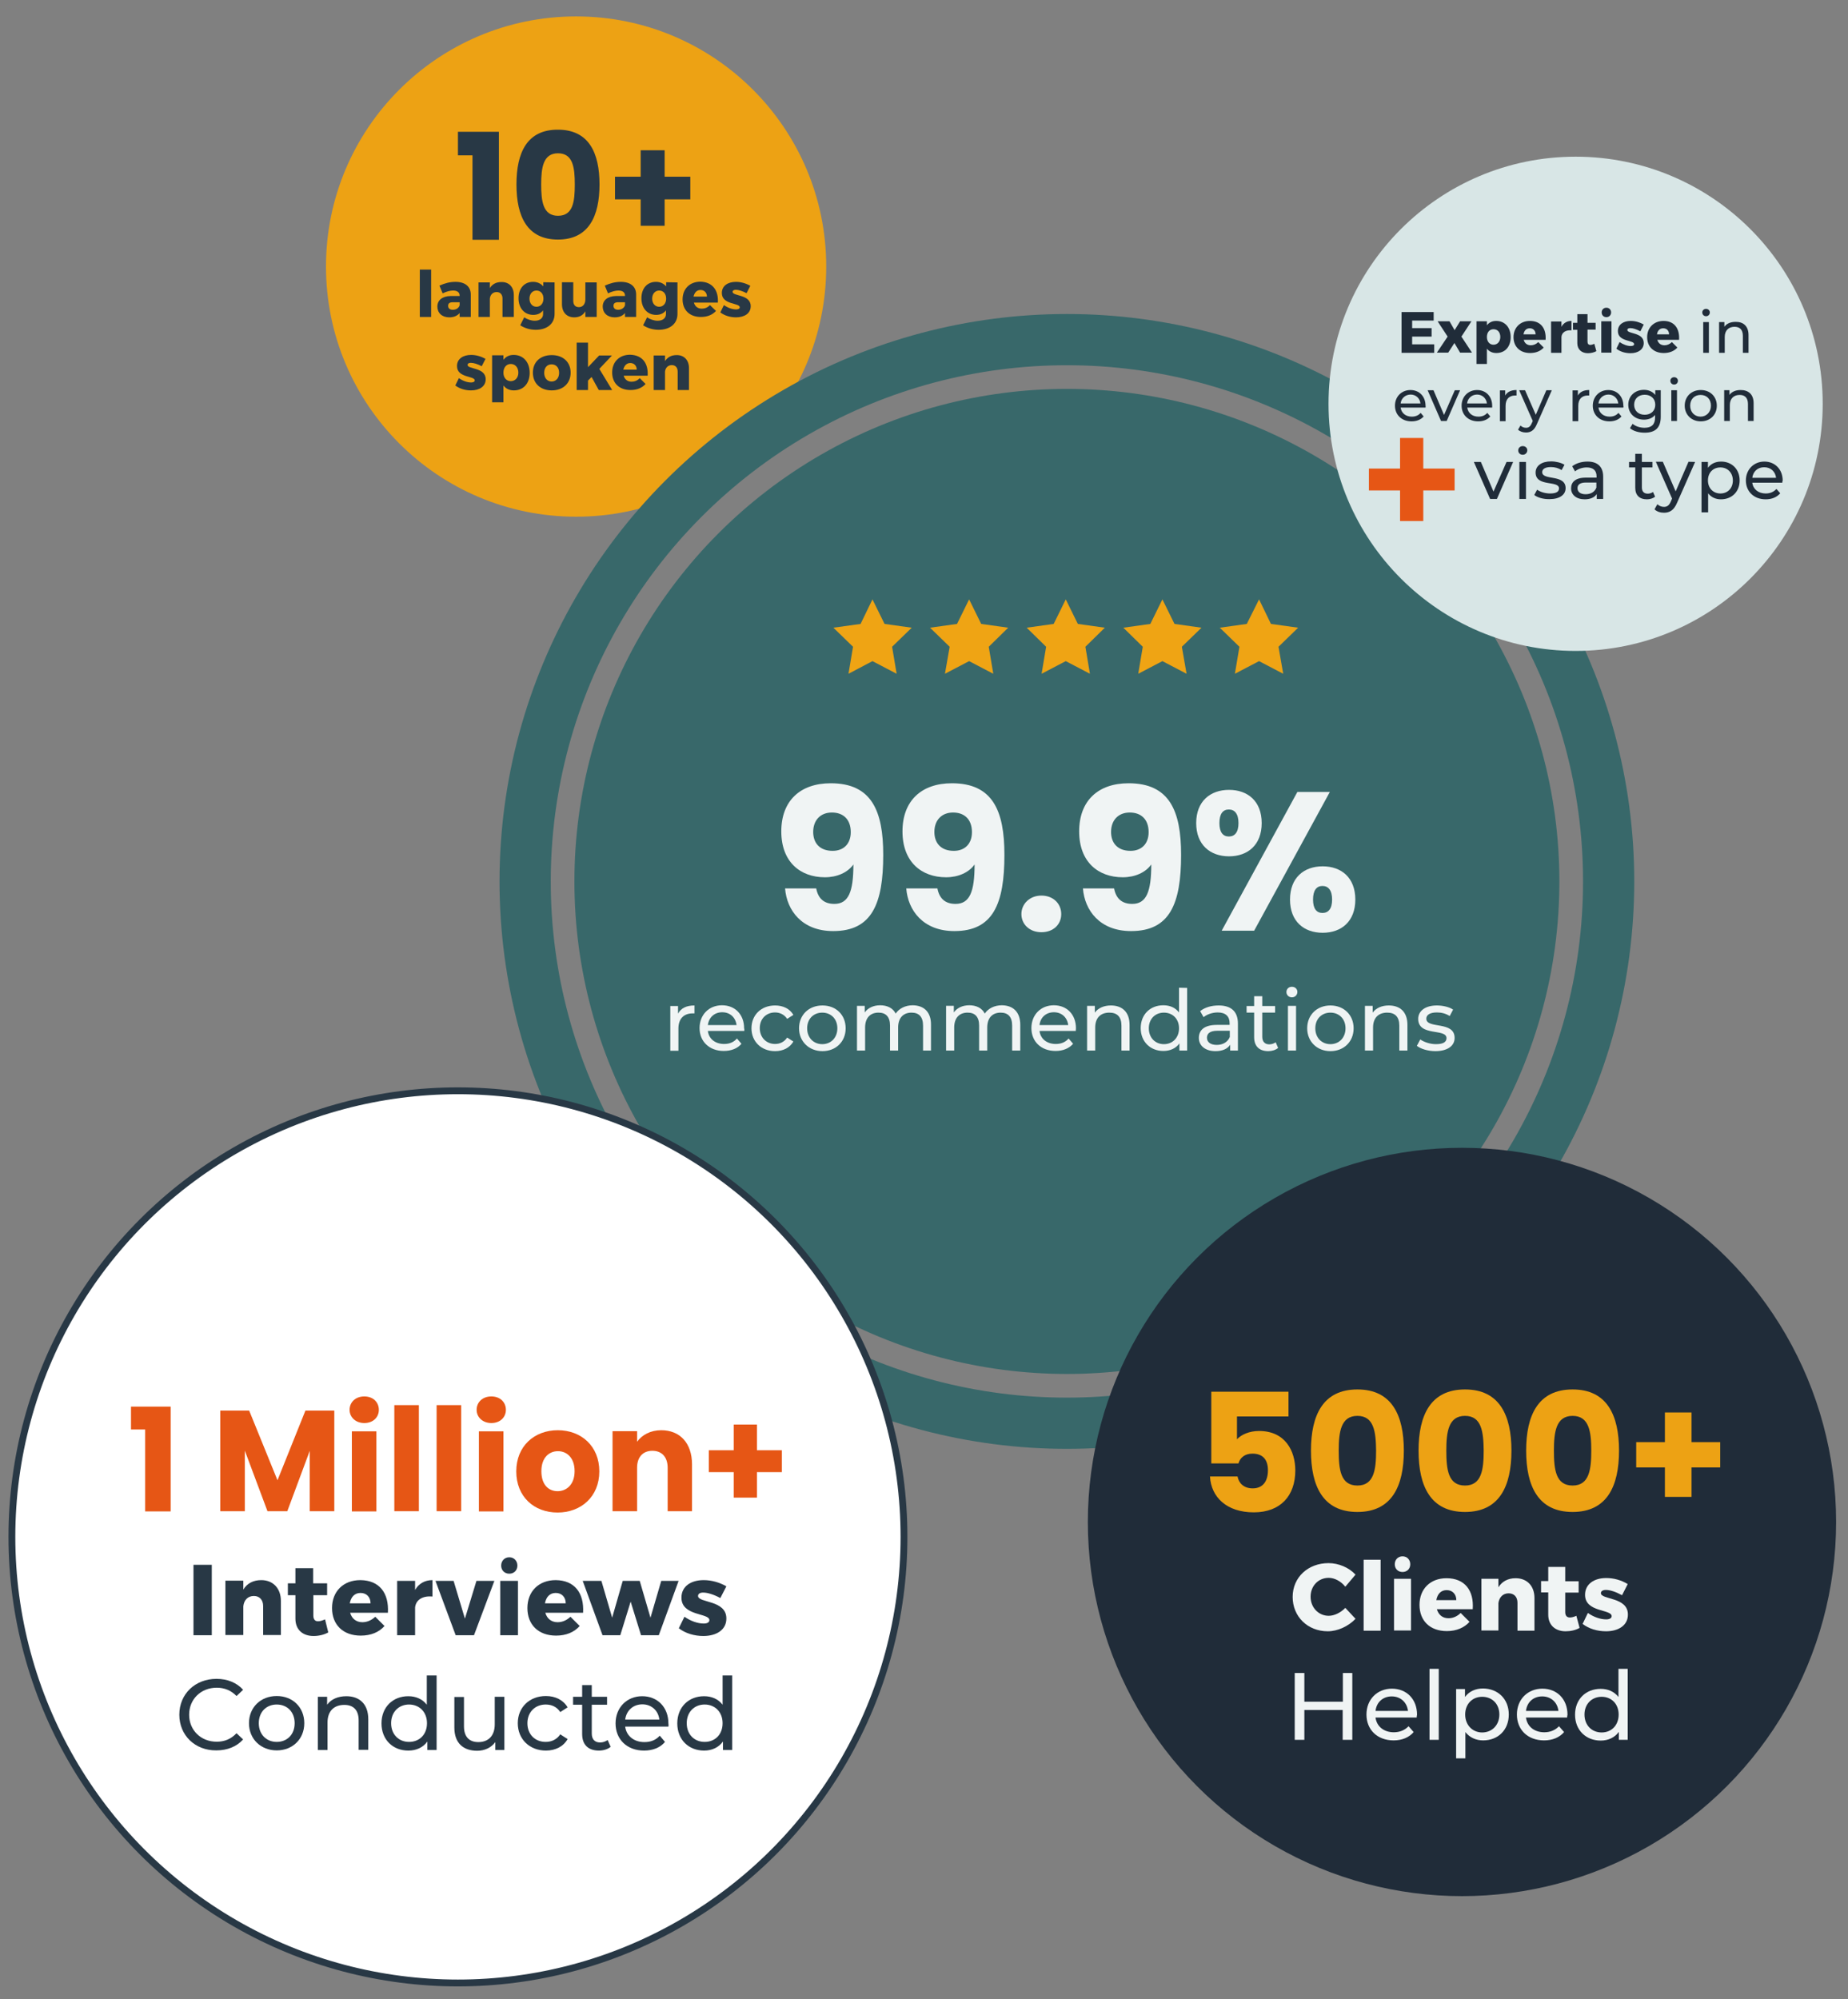 <?xml version="1.0" encoding="utf-8"?>
<!-- Generator: Adobe Illustrator 28.3.0, SVG Export Plug-In . SVG Version: 6.00 Build 0)  -->
<svg version="1.1" id="Layer_1" xmlns="http://www.w3.org/2000/svg" xmlns:xlink="http://www.w3.org/1999/xlink" x="0px" y="0px"
	 viewBox="0 0 979 1059" style="enable-background:new 0 0 979 1059;" xml:space="preserve">
<rect x="0" y="0" width="979" height="1059" fill="#808080" stroke="none"/>
<style type="text/css">
	.st0{fill:#EDA214;}
	.st1{fill:#283845;}
	.st2{fill:none;stroke:#38686A;stroke-width:27.13;stroke-miterlimit:10;}
	.st3{fill:#38686A;}
	.st4{fill:#F0F4F4;}
	.st5{fill:#FFFFFF;stroke:#283845;stroke-width:3.62;stroke-miterlimit:10;}
	.st6{fill:#E65615;}
	.st7{fill:#202C39;}
	.st8{fill:#EFA414;}
	.st9{fill:#D8E6E6;}
</style>
<circle class="st0" cx="305.2" cy="141.2" r="132.5"/>
<path class="st1" d="M250.4,82.3h-7.8V69.8h21.7V127h-14V82.3H250.4z"/>
<path class="st1" d="M295.6,68.7c16.3,0,22,12.2,22,29s-5.7,29.2-22,29.2s-22-12.2-22-29.2S279.3,68.6,295.6,68.7z M295.6,81.2
	c-7.9,0-8.9,7.7-8.9,16.5s0.9,16.6,8.9,16.6s8.9-7.5,8.9-16.6S303.5,81.2,295.6,81.2z"/>
<path class="st1" d="M352.1,79.6v14h13.6v12h-13.6v14h-12.7v-14h-13.6v-12h13.6v-14H352.1z"/>
<path class="st1" d="M228.4,142.8v25.1h-6v-25.1H228.4z"/>
<path class="st1" d="M249.4,156v11.9h-5.9v-2.1c-1.2,1.5-3.1,2.3-5.5,2.3c-3.9,0-6.3-2.4-6.3-5.7s2.5-5.5,7-5.6h4.8v-0.2
	c0-1.7-1.2-2.7-3.5-2.7c-1.5,0-3.5,0.5-5.5,1.5l-1.7-4.1c2.9-1.3,5.5-2,8.5-2C246.4,149.3,249.4,151.8,249.4,156L249.4,156z
	 M243.5,161.7v-1.6h-3.6c-1.7,0-2.5,0.6-2.5,1.9s0.9,2.1,2.5,2.1C241.7,164.1,243.1,163.1,243.5,161.7L243.5,161.7z"/>
<path class="st1" d="M272.2,156.3v11.6h-6v-9.8c0-2.1-1.2-3.4-3.1-3.4c-2,0-3.4,1.4-3.6,3.5v9.7h-6v-18.3h6v3
	c1.3-2.1,3.4-3.2,6.1-3.2C269.6,149.3,272.2,152,272.2,156.3L272.2,156.3z"/>
<path class="st1" d="M293.8,149.6v16.7c0,5.2-4,8.4-10,8.4c-3.2,0-6.1-1-8.2-2.4l2.1-4.2c1.7,1.1,3.7,1.8,5.6,1.8
	c2.7,0,4.4-1.4,4.4-3.5v-2c-1.2,1.6-3,2.4-5.2,2.4c-4.6,0-7.8-3.5-7.8-8.8s3.1-8.7,7.7-8.7c2.3,0,4.1,0.9,5.4,2.4v-2.2L293.8,149.6
	L293.8,149.6z M287.9,158.2c0-2.6-1.5-4.3-3.7-4.3s-3.7,1.8-3.7,4.3s1.5,4.3,3.7,4.3S287.9,160.7,287.9,158.2z"/>
<path class="st1" d="M358.9,149.6v16.7c0,5.2-4,8.4-10,8.4c-3.2,0-6.1-1-8.2-2.4l2.1-4.2c1.7,1.1,3.7,1.8,5.6,1.8
	c2.7,0,4.4-1.4,4.4-3.5v-2c-1.2,1.6-3,2.4-5.2,2.4c-4.6,0-7.8-3.5-7.8-8.8s3.1-8.7,7.7-8.7c2.3,0,4.1,0.9,5.4,2.4v-2.2L358.9,149.6
	L358.9,149.6z M352.9,158.2c0-2.6-1.5-4.3-3.7-4.3s-3.7,1.8-3.7,4.3s1.5,4.3,3.7,4.3S352.9,160.7,352.9,158.2z"/>
<path class="st1" d="M316.1,149.6v18.3h-6v-3c-1.2,2.1-3.2,3.2-5.9,3.2c-4,0-6.5-2.7-6.5-7v-11.6h6v9.9c0,2.1,1.1,3.3,3,3.3
	c2.1,0,3.4-1.7,3.4-4.1v-9L316.1,149.6L316.1,149.6z"/>
<path class="st1" d="M337,156v11.9h-5.9v-2.1c-1.2,1.5-3,2.3-5.5,2.3c-3.9,0-6.3-2.4-6.3-5.7s2.5-5.5,7-5.6h4.8v-0.2
	c0-1.7-1.2-2.7-3.5-2.7c-1.5,0-3.5,0.5-5.5,1.5l-1.7-4.1c2.9-1.3,5.5-2,8.5-2C334,149.3,337,151.8,337,156L337,156z M331.1,161.7
	v-1.6h-3.6c-1.7,0-2.5,0.6-2.5,1.9s0.9,2.1,2.5,2.1C329.2,164.1,330.7,163.1,331.1,161.7L331.1,161.7z"/>
<path class="st1" d="M380.3,160.3h-12.7c0.6,2.1,2.1,3.2,4.2,3.2c1.6,0,3.1-0.6,4.3-1.9l3.2,3.1c-1.9,2.1-4.6,3.2-8,3.2
	c-6,0-9.7-3.7-9.7-9.3s3.8-9.4,9.5-9.4C377.4,149.4,380.7,153.7,380.3,160.3L380.3,160.3z M374.5,157.1c0-2.1-1.4-3.5-3.4-3.5
	s-3.2,1.4-3.7,3.5H374.5L374.5,157.1z"/>
<path class="st1" d="M389.8,153.5c-1,0-1.7,0.4-1.7,1.1c0,2.4,9.6,1.2,9.6,7.6c0,3.8-3.3,5.9-7.8,5.9c-3.1,0-6-0.9-8.3-2.6l1.9-3.9
	c2.1,1.5,4.5,2.3,6.5,2.3c1.1,0,1.9-0.4,1.9-1.1c0-2.5-9.5-1.2-9.5-7.6c0-3.8,3.2-5.9,7.5-5.9c2.6,0,5.3,0.8,7.6,2.1l-2,3.9
	C393.4,154.2,391.3,153.5,389.8,153.5L389.8,153.5z"/>
<path class="st1" d="M249.4,192.2c-1,0-1.7,0.4-1.7,1.1c0,2.4,9.6,1.2,9.6,7.6c0,3.8-3.3,5.9-7.8,5.9c-3.1,0-6-0.9-8.3-2.6l1.9-3.9
	c2.1,1.5,4.5,2.3,6.5,2.3c1.1,0,1.9-0.4,1.9-1.1c0-2.5-9.4-1.2-9.4-7.6c0-3.8,3.2-5.9,7.5-5.9c2.6,0,5.3,0.8,7.6,2.1l-2,3.9
	C253,192.8,250.9,192.2,249.4,192.2L249.4,192.2z"/>
<path class="st1" d="M280.6,197.5c0,5.6-3.3,9.3-8.4,9.3c-2.3,0-4.2-0.9-5.5-2.6v8.9h-6v-24.9h6v2.4c1.3-1.7,3.1-2.6,5.4-2.6
	C277.2,188,280.6,191.8,280.6,197.5L280.6,197.5z M274.6,197.4c0-2.7-1.6-4.6-4-4.6s-3.9,1.9-3.9,4.6s1.6,4.5,3.9,4.5
	S274.6,200.1,274.6,197.4z"/>
<path class="st1" d="M302.3,197.4c0,5.6-4,9.4-10,9.4s-10-3.7-10-9.4s4-9.3,10-9.3S302.3,191.8,302.3,197.4z M288.3,197.5
	c0,2.7,1.6,4.6,3.9,4.6s4-1.8,4-4.6s-1.6-4.5-4-4.5S288.3,194.8,288.3,197.5z"/>
<path class="st1" d="M313.4,199.7l-1.9,1.9v5h-6v-25.1h6v13l5.9-6.2h6.8l-6.7,7.1l6.8,11.2h-7.1L313.4,199.7L313.4,199.7z"/>
<path class="st1" d="M343.1,199h-12.7c0.6,2.1,2.1,3.2,4.2,3.2c1.6,0,3.1-0.6,4.3-1.9l3.1,3.1c-1.9,2.1-4.6,3.2-8,3.2
	c-6,0-9.7-3.7-9.7-9.3s3.8-9.4,9.5-9.4C340.3,188.1,343.5,192.4,343.1,199L343.1,199z M337.3,195.8c0-2.1-1.4-3.5-3.4-3.5
	s-3.2,1.4-3.7,3.5H337.3L337.3,195.8z"/>
<path class="st1" d="M365,195v11.6h-6v-9.8c0-2.1-1.2-3.4-3.1-3.4c-2,0-3.4,1.4-3.6,3.5v9.7h-6v-18.3h6v3c1.3-2.1,3.4-3.2,6.1-3.2
	C362.3,188,365,190.7,365,195L365,195z"/>
<circle class="st2" cx="565.2" cy="466.9" r="287"/>
<circle class="st3" cx="565.2" cy="466.9" r="260.9"/>
<path class="st4" d="M432.4,470.6c1,5.3,4.1,8.2,9.6,8.2c7.5,0,10.1-6.4,10.1-20.9c-3,4.3-8.7,6.8-15.1,6.8
	c-13,0-23.1-8.1-23.1-24.3s10-25.5,26.2-25.5c21.7,0,27.8,14.7,27.8,37.9c0,26-6,40.4-26.5,40.4c-16.6,0-24.6-11-25.5-22.6H432.4
	L432.4,470.6z M450.7,440.8c0-6.8-4-10.4-10-10.4s-9.9,4-9.9,10.3c0,5.7,3.3,10,10.3,10C446.9,450.7,450.7,447,450.7,440.8
	L450.7,440.8z"/>
<path class="st4" d="M496.6,470.6c1,5.3,4.1,8.2,9.6,8.2c7.5,0,10.1-6.4,10.1-20.9c-3,4.3-8.7,6.8-15.1,6.8
	c-13,0-23.1-8.1-23.1-24.3s10-25.5,26.2-25.5c21.7,0,27.8,14.7,27.8,37.9c0,26-6,40.4-26.5,40.4c-16.6,0-24.6-11-25.5-22.6H496.6
	L496.6,470.6z M514.9,440.8c0-6.8-4-10.4-10-10.4s-9.9,4-9.9,10.3c0,5.7,3.3,10,10.3,10C511.1,450.7,514.9,447,514.9,440.8
	L514.9,440.8z"/>
<path class="st4" d="M551.7,493.8c-6.4,0-10.6-4.3-10.6-9.6s4.3-9.8,10.6-9.8s10.5,4.3,10.5,9.8S558,493.8,551.7,493.8z"/>
<path class="st4" d="M590.2,470.6c1,5.3,4.1,8.2,9.6,8.2c7.5,0,10.1-6.4,10.1-20.9c-3,4.3-8.7,6.8-15.1,6.8
	c-13,0-23.1-8.1-23.1-24.3s10-25.5,26.2-25.5c21.7,0,27.8,14.7,27.8,37.9c0,26-6,40.4-26.5,40.4c-16.6,0-24.6-11-25.5-22.6H590.2
	L590.2,470.6z M608.5,440.8c0-6.8-4-10.4-10-10.4s-9.9,4-9.9,10.3c0,5.7,3.3,10,10.3,10C604.7,450.7,608.5,447,608.5,440.8
	L608.5,440.8z"/>
<path class="st4" d="M651.1,418.4c9.9,0,17.3,6,17.3,17.6s-7.4,17.6-17.3,17.6s-17.4-6-17.4-17.6S641.2,418.4,651.1,418.4z M646,436
	c0,4.9,1.9,7.1,5,7.1s5.1-2.2,5.1-7.1s-2-7.2-5.1-7.2S646,431,646,436z M687.3,419.5h17.2L664.4,493h-17.2L687.3,419.5z
	 M700.7,458.9c9.9,0,17.3,6,17.3,17.6s-7.4,17.6-17.3,17.6s-17.3-6-17.3-17.6S690.8,458.9,700.7,458.9z M695.6,476.5
	c0,4.9,1.9,7.1,5,7.1s5.1-2.2,5.1-7.1s-2-7.2-5.1-7.2S695.6,471.6,695.6,476.5z"/>
<path class="st4" d="M367.9,532.6v4.2c-0.4,0-0.7,0-1,0c-4.6,0-7.5,2.8-7.5,8v11.8h-4.3v-23.7h4.1v4
	C360.8,534,363.7,532.6,367.9,532.6L367.9,532.6z"/>
<path class="st4" d="M394.3,546.1H375c0.5,4.2,3.9,6.9,8.6,6.9c2.8,0,5.1-0.9,6.8-2.9l2.4,2.8c-2.1,2.5-5.4,3.8-9.4,3.8
	c-7.6,0-12.8-5-12.8-12.1s5-12.1,11.9-12.1s11.7,4.9,11.7,12.2C394.4,545.2,394.3,545.7,394.3,546.1L394.3,546.1z M375,543h15.2
	c-0.5-4-3.4-6.8-7.6-6.8S375.5,539,375,543L375,543z"/>
<path class="st4" d="M398.1,544.7c0-7.1,5.2-12.1,12.5-12.1c4.2,0,7.8,1.7,9.7,5l-3.3,2.1c-1.5-2.3-3.9-3.4-6.4-3.4
	c-4.6,0-8.1,3.3-8.1,8.3s3.5,8.4,8.1,8.4c2.6,0,4.9-1.1,6.4-3.4l3.3,2.1c-1.9,3.3-5.4,5.1-9.7,5.1
	C403.3,556.8,398.1,551.7,398.1,544.7L398.1,544.7z"/>
<path class="st4" d="M423.3,544.7c0-7.1,5.2-12.1,12.4-12.1s12.3,5,12.3,12.1s-5.2,12.1-12.3,12.1S423.3,551.7,423.3,544.7z
	 M443.6,544.7c0-5-3.4-8.3-8-8.3s-8,3.3-8,8.3s3.4,8.4,8,8.4S443.6,549.7,443.6,544.7z"/>
<path class="st4" d="M493.2,542.9v13.6H489v-13.2c0-4.7-2.2-6.9-6.1-6.9c-4.3,0-7.1,2.7-7.1,7.9v12.2h-4.3v-13.2
	c0-4.7-2.2-6.9-6.1-6.9c-4.3,0-7.1,2.7-7.1,7.9v12.2H454v-23.7h4.1v3.5c1.7-2.4,4.6-3.8,8.2-3.8s6.7,1.4,8.2,4.4
	c1.8-2.7,5.1-4.4,9.1-4.4C489.3,532.6,493.3,535.9,493.2,542.9L493.2,542.9z"/>
<path class="st4" d="M540.5,542.9v13.6h-4.3v-13.2c0-4.7-2.2-6.9-6.1-6.9c-4.3,0-7.1,2.7-7.1,7.9v12.2h-4.3v-13.2
	c0-4.7-2.2-6.9-6.1-6.9c-4.3,0-7.1,2.7-7.1,7.9v12.2h-4.3v-23.7h4.1v3.5c1.7-2.4,4.6-3.8,8.2-3.8c3.6,0,6.7,1.4,8.2,4.4
	c1.8-2.7,5.1-4.4,9.1-4.4C536.6,532.6,540.5,535.9,540.5,542.9L540.5,542.9z"/>
<path class="st4" d="M569.9,546.1h-19.2c0.5,4.2,3.9,6.9,8.6,6.9c2.8,0,5.1-0.9,6.8-2.9l2.4,2.8c-2.2,2.5-5.4,3.8-9.3,3.8
	c-7.7,0-12.8-5-12.8-12.1s5-12.1,11.9-12.1s11.7,4.9,11.7,12.2C570,545.2,569.9,545.7,569.9,546.1L569.9,546.1z M550.7,543h15.2
	c-0.5-4-3.4-6.8-7.6-6.8S551.1,539,550.7,543L550.7,543z"/>
<path class="st4" d="M598.4,542.9v13.6h-4.3v-13.2c0-4.7-2.3-6.9-6.4-6.9c-4.6,0-7.5,2.7-7.5,7.9v12.2h-4.3v-23.7h4.1v3.6
	c1.7-2.4,4.8-3.8,8.5-3.8C594.3,532.6,598.4,535.9,598.4,542.9z"/>
<path class="st4" d="M628.9,523.3v33.2h-4.1v-3.8c-1.9,2.7-5,4-8.5,4c-6.9,0-12-4.9-12-12.1s5-12.1,12-12.1c3.4,0,6.3,1.2,8.3,3.8
	v-13.1L628.9,523.3L628.9,523.3z M624.6,544.7c0-5-3.4-8.3-8-8.3s-8,3.3-8,8.3s3.4,8.4,8,8.4S624.6,549.7,624.6,544.7z"/>
<path class="st4" d="M655.8,542.2v14.3h-4.1v-3.1c-1.4,2.2-4.1,3.4-7.8,3.4c-5.4,0-8.8-2.9-8.8-7c0-3.8,2.5-6.9,9.5-6.9h6.8V542
	c0-3.6-2.1-5.7-6.3-5.7c-2.8,0-5.7,1-7.5,2.5l-1.8-3.2c2.5-2,6-3,9.8-3C652.1,532.6,655.8,535.7,655.8,542.2L655.8,542.2z
	 M651.5,549.3V546h-6.6c-4.2,0-5.5,1.7-5.5,3.7c0,2.4,2,3.8,5.2,3.8S650.4,552,651.5,549.3L651.5,549.3z"/>
<path class="st4" d="M677.1,555.1c-1.3,1.1-3.3,1.7-5.2,1.7c-4.8,0-7.5-2.6-7.5-7.4v-13h-4v-3.5h4v-5.2h4.3v5.2h6.8v3.5h-6.8v12.8
	c0,2.5,1.3,4,3.7,4c1.2,0,2.5-0.4,3.4-1.1L677.1,555.1L677.1,555.1z"/>
<path class="st4" d="M681.5,525.5c0-1.6,1.2-2.8,2.9-2.8s2.9,1.2,2.9,2.7c0,1.6-1.2,2.9-2.9,2.9S681.5,527,681.5,525.5L681.5,525.5z
	 M682.3,532.8h4.3v23.7h-4.3V532.8z"/>
<path class="st4" d="M692.5,544.7c0-7.1,5.2-12.1,12.3-12.1s12.3,5,12.3,12.1s-5.2,12.1-12.3,12.1S692.5,551.7,692.5,544.7z
	 M712.8,544.7c0-5-3.4-8.3-8-8.3s-8,3.3-8,8.3s3.4,8.4,8,8.4S712.8,549.7,712.8,544.7z"/>
<path class="st4" d="M745.6,542.9v13.6h-4.3v-13.2c0-4.7-2.3-6.9-6.4-6.9c-4.6,0-7.5,2.7-7.5,7.9v12.2h-4.3v-23.7h4.1v3.6
	c1.7-2.4,4.8-3.8,8.5-3.8C741.6,532.6,745.6,535.9,745.6,542.9z"/>
<path class="st4" d="M750.6,554l1.8-3.4c2,1.4,5.2,2.5,8.3,2.5c4,0,5.6-1.2,5.6-3.2c0-5.3-15-0.7-15-10.2c0-4.2,3.8-7.1,9.9-7.1
	c3.1,0,6.6,0.8,8.6,2.2l-1.8,3.4c-2.2-1.4-4.5-1.9-6.8-1.9c-3.8,0-5.6,1.4-5.6,3.3c0,5.6,15,1,15,10.2c0,4.3-3.9,7-10.2,7
	C756.5,556.8,752.6,555.6,750.6,554L750.6,554z"/>
<circle class="st5" cx="242.6" cy="814.1" r="236.3"/>
<path class="st6" d="M76.9,757.2h-7.5v-12.1h21v55.5H76.9V757.2L76.9,757.2z"/>
<path class="st6" d="M116.7,747.2H132l15,36.9l14.8-36.9h15.3v53.3h-13v-32l-11.9,32h-10.5l-12-32.1v32.1h-13L116.7,747.2
	L116.7,747.2z"/>
<path class="st6" d="M185.2,746.8c0-4,3.1-7.1,7.8-7.1s7.7,3.1,7.7,7.1s-3.1,7-7.7,7S185.2,750.7,185.2,746.8z M186.4,758.2h13v42.4
	h-13V758.2z"/>
<path class="st6" d="M208.9,744.3h13v56.2h-13V744.3L208.9,744.3z"/>
<path class="st6" d="M231.3,744.3h13v56.2h-13V744.3L231.3,744.3z"/>
<path class="st6" d="M252.5,746.8c0-4,3.1-7.1,7.8-7.1s7.7,3.1,7.7,7.1s-3.1,7-7.7,7S252.5,750.7,252.5,746.8L252.5,746.8z
	 M253.7,758.2h13v42.4h-13L253.7,758.2L253.7,758.2z"/>
<path class="st6" d="M295.4,801.2c-12.5,0-21.9-8.4-21.9-21.8s9.6-21.8,22-21.8s22,8.4,22,21.8S307.8,801.2,295.4,801.2z
	 M295.4,789.9c4.6,0,9-3.4,9-10.6s-4.2-10.6-8.8-10.6s-8.8,3.3-8.8,10.6S290.7,789.9,295.4,789.9z"/>
<path class="st6" d="M353.7,777.5c0-5.8-3.2-9-8.1-9s-8.1,3.2-8.1,9v23h-13v-42.4h13v5.6c2.6-3.6,7.1-6.1,12.8-6.1
	c9.8,0,16.3,6.7,16.3,18.1v24.8h-12.9L353.7,777.5L353.7,777.5z"/>
<path class="st6" d="M401,754.6v13.6h13.2v11.6H401v13.5h-12.3v-13.5h-13.2v-11.6h13.2v-13.6H401z"/>
<path class="st1" d="M112.2,828.9v37.3h-9.7v-37.3C102.4,828.9,112.1,828.9,112.2,828.9z"/>
<path class="st1" d="M148.8,848v18.1h-9.4v-15.4c0-3.2-1.9-5.3-4.9-5.3c-3.2,0-5.3,2.2-5.6,5.5v15.2h-9.5v-28.8h9.5v4.7
	c2-3.3,5.3-5,9.5-5C144.6,837,148.8,841.3,148.8,848L148.8,848z"/>
<path class="st1" d="M173.9,864.7c-2.1,1.2-4.9,1.9-7.8,1.9c-5.6,0-9.6-3.2-9.6-9.2V845h-4v-6.3h4v-8h9.4v8h7.4v6.3H166v10.8
	c0,2.1,1,3.1,2.6,3c1,0,2.2-0.4,3.6-1L173.9,864.7L173.9,864.7z"/>
<path class="st1" d="M205.5,854.3h-20c0.9,3.2,3.3,5,6.5,5c2.4,0,4.8-1,6.8-2.9l4.9,4.9c-2.9,3.3-7.2,5.1-12.6,5.1
	c-9.4,0-15.2-5.8-15.2-14.6s6-14.8,15-14.8C201,837.1,206.1,843.8,205.5,854.3L205.5,854.3z M196.3,849.3c0-3.3-2.1-5.5-5.3-5.5
	s-5.1,2.2-5.7,5.5H196.3L196.3,849.3z"/>
<path class="st1" d="M229.1,837v8.7c-5.3-0.5-8.8,1.8-9.2,5.8v14.7h-9.5v-28.8h9.5v4.8C221.8,838.9,225,837,229.1,837L229.1,837z"/>
<path class="st1" d="M240.3,837.4l6,20l6.1-20h9.5l-10.8,28.8h-9.7l-10.7-28.8H240.3L240.3,837.4z"/>
<path class="st1" d="M274.4,837.4v28.8H265v-28.8H274.4z M274.1,829.3c0,2.5-1.8,4.3-4.3,4.3s-4.3-1.8-4.3-4.3s1.8-4.4,4.3-4.4
	S274.1,826.8,274.1,829.3z"/>
<path class="st1" d="M308.9,854.3h-20c0.9,3.2,3.3,5,6.5,5c2.5,0,4.8-1,6.8-2.9l4.9,4.9c-2.9,3.3-7.2,5.1-12.5,5.1
	c-9.4,0-15.2-5.8-15.2-14.6s6-14.8,15-14.8C304.4,837.1,309.5,843.8,308.9,854.3L308.9,854.3z M299.7,849.3c0-3.3-2.1-5.5-5.3-5.5
	s-5.1,2.2-5.7,5.5H299.7z"/>
<path class="st1" d="M318.6,837.4l5.7,19.5l5.6-19.5h9l5.7,19.5l5.7-19.5h9.2L349,866.2h-9.4l-5.5-17.8l-5.5,17.8h-9.4l-10.5-28.8
	H318.6L318.6,837.4z"/>
<path class="st1" d="M372.5,843.6c-1.6,0-2.7,0.6-2.7,1.8c0,3.8,15.1,2,15,12c0,5.9-5.2,9.2-12.2,9.2c-4.8,0-9.5-1.4-13-4.1l3-6.1
	c3.3,2.3,7,3.6,10.2,3.6c1.8,0,3-0.6,3-1.8c0-3.9-14.8-2-14.8-11.9c0-6,5-9.3,11.8-9.3c4.1,0,8.4,1.2,12,3.3l-3.2,6.2
	C378.1,844.6,374.8,843.6,372.5,843.6L372.5,843.6z"/>
<path class="st1" d="M95,908.3c0-11,8.4-19,19.7-19c5.7,0,10.7,2,14.1,5.8l-3.5,3.3c-2.9-3-6.4-4.4-10.5-4.4
	c-8.4,0-14.6,6.1-14.6,14.3s6.2,14.3,14.6,14.3c4.1,0,7.6-1.4,10.5-4.5l3.5,3.3c-3.4,3.8-8.4,5.8-14.2,5.8
	C103.4,927.3,95,919.3,95,908.3L95,908.3z"/>
<path class="st1" d="M131.9,912.8c0-8.4,6.2-14.4,14.7-14.4s14.6,6,14.6,14.4s-6.2,14.4-14.6,14.4S131.9,921.2,131.9,912.8z
	 M156.1,912.8c0-6-4-9.9-9.5-9.9s-9.5,3.9-9.5,9.9s4.1,9.9,9.5,9.9S156.1,918.9,156.1,912.8z"/>
<path class="st1" d="M195.1,910.7v16.2H190v-15.6c0-5.5-2.8-8.2-7.6-8.2c-5.4,0-8.9,3.2-8.9,9.4V927h-5.1v-28.2h4.9v4.2
	c2.1-2.9,5.7-4.5,10.2-4.5C190.2,898.5,195.1,902.4,195.1,910.7L195.1,910.7z"/>
<path class="st1" d="M231.3,887.5V927h-4.9v-4.5c-2.3,3.2-5.9,4.8-10.1,4.8c-8.2,0-14.2-5.8-14.2-14.4s6-14.4,14.2-14.4
	c4,0,7.5,1.5,9.8,4.5v-15.5L231.3,887.5L231.3,887.5z M226.2,912.8c0-6-4.1-9.9-9.5-9.9s-9.5,3.9-9.5,9.9s4.1,9.9,9.5,9.9
	S226.2,918.9,226.2,912.8z"/>
<path class="st1" d="M267.2,898.8V927h-4.8v-4.2c-2.1,2.9-5.6,4.6-9.6,4.6c-7.3,0-12.1-4-12.1-12.3v-16.2h5.1v15.6
	c0,5.5,2.8,8.3,7.6,8.3c5.3,0,8.7-3.3,8.7-9.4v-14.6L267.2,898.8L267.2,898.8z"/>
<path class="st1" d="M274.3,912.8c0-8.4,6.2-14.4,14.9-14.4c5,0,9.2,2.1,11.5,6l-3.9,2.5c-1.8-2.8-4.6-4-7.7-4
	c-5.5,0-9.7,3.9-9.7,9.9s4.1,9.9,9.7,9.9c3.1,0,5.9-1.3,7.7-4l3.9,2.5c-2.2,3.9-6.4,6.1-11.5,6.1
	C280.6,927.3,274.3,921.3,274.3,912.8L274.3,912.8z"/>
<path class="st1" d="M323.5,925.3c-1.5,1.3-3.9,2-6.2,2c-5.7,0-8.9-3.1-8.9-8.8V903h-4.8v-4.2h4.8v-6.2h5.1v6.2h8.1v4.2h-8.1v15.3
	c0,3,1.6,4.7,4.4,4.7c1.5,0,2.9-0.5,4-1.3L323.5,925.3L323.5,925.3z"/>
<path class="st1" d="M354.1,914.6h-22.9c0.6,4.9,4.6,8.2,10.2,8.2c3.3,0,6.1-1.1,8.1-3.4l2.8,3.3c-2.5,3-6.4,4.6-11.1,4.6
	c-9.1,0-15.1-6-15.1-14.4s6-14.4,14.1-14.4s13.9,5.8,13.9,14.5C354.2,913.5,354.2,914.1,354.1,914.6L354.1,914.6z M331.2,910.9h18.1
	c-0.5-4.7-4.1-8.1-9-8.1S331.8,906.1,331.2,910.9L331.2,910.9z"/>
<path class="st1" d="M387.9,887.5V927H383v-4.5c-2.3,3.2-5.9,4.8-10,4.8c-8.2,0-14.2-5.8-14.2-14.4s6-14.4,14.2-14.4
	c4,0,7.5,1.5,9.8,4.5v-15.5L387.9,887.5L387.9,887.5z M382.8,912.8c0-6-4.1-9.9-9.5-9.9s-9.5,3.9-9.5,9.9s4.1,9.9,9.5,9.9
	S382.8,918.9,382.8,912.8z"/>
<circle class="st7" cx="774.5" cy="806.2" r="198.2"/>
<path class="st4" d="M703.9,835.8c-5.5,0-9.6,4.3-9.6,10s4.2,10.1,9.6,10.1c2.9,0,6.3-1.6,8.8-4.2l5.4,5.8c-3.8,4-9.5,6.6-14.7,6.6
	c-10.7,0-18.6-7.8-18.6-18.2s8.2-17.9,19-17.9c5.3,0,10.8,2.3,14.3,6.1l-5.4,6.4C710.4,837.6,707,835.8,703.9,835.8L703.9,835.8z"/>
<path class="st4" d="M731.4,826.2v37.6h-9v-37.6H731.4z"/>
<path class="st4" d="M747.5,836.3v27.4h-9v-27.4H747.5z M747.1,828.6c0,2.4-1.7,4.1-4.1,4.1s-4.1-1.7-4.1-4.1s1.7-4.2,4.1-4.2
	S747.1,826.2,747.1,828.6z"/>
<path class="st4" d="M780.2,852.4h-19c0.9,3.1,3.1,4.8,6.2,4.8c2.3,0,4.6-1,6.4-2.8l4.7,4.7c-2.8,3.1-6.9,4.9-12,4.9
	c-9,0-14.5-5.5-14.5-13.9s5.7-14.1,14.3-14.1C776,836,780.9,842.5,780.2,852.4L780.2,852.4z M771.5,847.6c0-3.1-2-5.3-5.1-5.3
	s-4.9,2.1-5.5,5.3H771.5L771.5,847.6z"/>
<path class="st4" d="M812.9,846.5v17.3h-9V849c0-3.1-1.8-5-4.7-5c-3,0-5,2.1-5.4,5.2v14.5h-9v-27.4h9v4.5c1.9-3.1,5.1-4.8,9.1-4.8
	C808.9,836,812.9,840,812.9,846.5L812.9,846.5z"/>
<path class="st4" d="M836.8,862.3c-2,1.2-4.7,1.8-7.4,1.8c-5.3,0-9.2-3.1-9.2-8.8v-11.8h-3.8v-6h3.8V830h9v7.6h7.1v6h-7.1v10.3
	c0,2,0.9,2.9,2.5,2.9c0.9,0,2.1-0.3,3.4-0.9L836.8,862.3L836.8,862.3z"/>
<path class="st4" d="M850.7,842.2c-1.5,0-2.6,0.6-2.6,1.7c0,3.6,14.4,1.9,14.3,11.4c0,5.6-4.9,8.8-11.6,8.8c-4.6,0-9-1.3-12.4-3.9
	l2.8-5.8c3.1,2.2,6.7,3.4,9.7,3.4c1.7,0,2.9-0.6,2.9-1.7c0-3.8-14.1-1.9-14.1-11.3c0-5.7,4.8-8.9,11.2-8.9c4,0,8,1.1,11.4,3.2
	l-3,5.9C856,843.2,853,842.2,850.7,842.2L850.7,842.2z"/>
<path class="st4" d="M716.4,886.2v35.4h-5.1v-15.8H691v15.8h-5.1v-35.4h5.1v15.2h20.4v-15.2H716.4z"/>
<path class="st4" d="M750.5,909.8h-21.8c0.6,4.7,4.4,7.8,9.7,7.8c3.1,0,5.8-1.1,7.8-3.2l2.7,3.1c-2.4,2.8-6.1,4.4-10.6,4.4
	c-8.7,0-14.4-5.7-14.4-13.7s5.7-13.7,13.5-13.7s13.3,5.6,13.3,13.8C750.6,908.7,750.5,909.3,750.5,909.8L750.5,909.8z M728.7,906.3
	h17.2c-0.5-4.5-3.9-7.7-8.6-7.7S729.2,901.7,728.7,906.3z"/>
<path class="st4" d="M757.3,884h4.9v37.6h-4.9V884z"/>
<path class="st4" d="M799.3,908.2c0,8.2-5.7,13.7-13.6,13.7c-3.8,0-7.1-1.5-9.4-4.4v13.9h-4.9v-36.7h4.7v4.2c2.2-3,5.6-4.5,9.6-4.5
	C793.5,894.5,799.3,899.9,799.3,908.2L799.3,908.2z M794.3,908.2c0-5.7-3.9-9.4-9.1-9.4s-9,3.8-9,9.4s3.9,9.5,9,9.5
	S794.3,913.9,794.3,908.2z"/>
<path class="st4" d="M830.2,909.8h-21.8c0.6,4.7,4.4,7.8,9.7,7.8c3.1,0,5.8-1.1,7.8-3.2l2.7,3.1c-2.4,2.8-6.1,4.4-10.6,4.4
	c-8.7,0-14.4-5.7-14.4-13.7s5.7-13.7,13.5-13.7s13.3,5.6,13.3,13.8C830.3,908.7,830.2,909.3,830.2,909.8L830.2,909.8z M808.4,906.3
	h17.2c-0.5-4.5-3.9-7.7-8.6-7.7S808.9,901.7,808.4,906.3z"/>
<path class="st4" d="M862.3,884v37.6h-4.7v-4.2c-2.2,3-5.6,4.6-9.6,4.6c-7.8,0-13.6-5.5-13.6-13.7s5.7-13.7,13.6-13.7
	c3.8,0,7.1,1.4,9.4,4.3V884H862.3L862.3,884z M857.5,908.2c0-5.7-3.9-9.4-9-9.4s-9.1,3.7-9.1,9.4s3.9,9.5,9.1,9.5
	S857.5,913.9,857.5,908.2z"/>
<polygon class="st8" points="462.2,317.5 468.6,330.5 483,332.5 472.6,342.6 475,356.9 462.2,350.2 449.5,356.9 451.9,342.6 
	441.5,332.5 455.9,330.5 "/>
<polygon class="st8" points="513.4,317.5 519.8,330.5 534.1,332.5 523.8,342.6 526.2,356.9 513.4,350.2 500.6,356.9 503.1,342.6 
	492.7,332.5 507,330.5 "/>
<polygon class="st8" points="564.6,317.5 571,330.5 585.3,332.5 575,342.6 577.4,356.9 564.6,350.2 551.8,356.9 554.2,342.6 
	543.9,332.5 558.2,330.5 "/>
<polygon class="st8" points="615.8,317.5 622.2,330.5 636.5,332.5 626.1,342.6 628.6,356.9 615.8,350.2 603,356.9 605.4,342.6 
	595.1,332.5 609.4,330.5 "/>
<polygon class="st8" points="667,317.5 673.3,330.5 687.7,332.5 677.3,342.6 679.8,356.9 667,350.2 654.2,356.9 656.6,342.6 
	646.2,332.5 660.5,330.5 "/>
<circle class="st9" cx="834.7" cy="213.9" r="130.9"/>
<path class="st7" d="M759.5,165.3v4.5h-11.4v4h10.3v4.5h-10.3v4.1h11.7v4.5h-17.3v-21.6H759.5L759.5,165.3z"/>
<path class="st7" d="M767.9,170.2l2.7,4.7l2.9-4.7h6l-5.3,8.1l5.6,8.5h-6.3l-3-5.1l-3.3,5.1h-6l5.7-8.5l-5.3-8.1H767.9z"/>
<path class="st7" d="M800.3,178.6c0,5.1-3,8.4-7.6,8.4c-2.1,0-3.8-0.8-5-2.3v8.1h-5.5v-22.6h5.5v2.1c1.2-1.5,2.8-2.3,4.9-2.3
	C797.2,170,800.3,173.4,800.3,178.6L800.3,178.6z M794.8,178.5c0-2.5-1.4-4.1-3.6-4.1s-3.5,1.7-3.5,4.1s1.4,4.1,3.5,4.1
	S794.8,180.9,794.8,178.5z"/>
<path class="st7" d="M818.8,180h-11.6c0.5,1.9,1.9,2.9,3.8,2.9c1.4,0,2.8-0.6,3.9-1.7l2.9,2.9c-1.7,1.9-4.2,2.9-7.2,2.9
	c-5.4,0-8.8-3.4-8.8-8.4s3.5-8.6,8.7-8.6C816.2,170,819.2,173.9,818.8,180L818.8,180z M813.5,177.1c0-1.9-1.2-3.2-3.1-3.2
	s-3,1.3-3.3,3.2H813.5z"/>
<path class="st7" d="M832.5,170v5c-3-0.3-5.1,1.1-5.3,3.4v8.5h-5.5v-16.6h5.5v2.8C828.3,171.1,830.1,170,832.5,170z"/>
<path class="st7" d="M845.7,186c-1.2,0.7-2.9,1.1-4.5,1.1c-3.2,0-5.6-1.9-5.6-5.3v-7.1h-2.3V171h2.3v-4.6h5.4v4.6h4.3v3.6H841v6.3
	c0,1.2,0.5,1.8,1.5,1.8c0.5,0,1.3-0.2,2.1-0.6L845.7,186L845.7,186z"/>
<path class="st7" d="M853.7,170.2v16.6h-5.4v-16.6H853.7z M853.5,165.5c0,1.4-1,2.5-2.5,2.5s-2.5-1.1-2.5-2.5s1-2.5,2.5-2.5
	S853.5,164.1,853.5,165.5z"/>
<path class="st7" d="M863.7,173.8c-0.9,0-1.6,0.3-1.6,1c0,2.2,8.7,1.1,8.7,6.9c0,3.4-3,5.4-7,5.4c-2.8,0-5.5-0.8-7.5-2.4l1.7-3.5
	c1.9,1.3,4.1,2.1,5.9,2.1c1,0,1.8-0.3,1.8-1c0-2.3-8.6-1.1-8.6-6.9c0-3.5,2.9-5.4,6.8-5.4c2.4,0,4.8,0.7,6.9,1.9l-1.8,3.6
	C866.9,174.4,865.1,173.8,863.7,173.8L863.7,173.8z"/>
<path class="st7" d="M889.5,180H878c0.5,1.9,1.9,2.9,3.8,2.9c1.4,0,2.8-0.6,3.9-1.7l2.9,2.9c-1.7,1.9-4.2,2.9-7.2,2.9
	c-5.4,0-8.8-3.4-8.8-8.4s3.5-8.6,8.7-8.6C886.9,170,889.9,173.9,889.5,180L889.5,180z M884.2,177.1c0-1.9-1.2-3.2-3.1-3.2
	s-3,1.3-3.3,3.2H884.2z"/>
<path class="st7" d="M901.8,165.5c0-1.1,0.9-1.9,2-1.9s2,0.8,2,1.9c0,1.1-0.8,2-2,2S901.8,166.6,901.8,165.5z M902.3,170.6h3v16.3
	h-3V170.6L902.3,170.6z"/>
<path class="st7" d="M926.3,177.5v9.4h-3v-9c0-3.2-1.6-4.8-4.4-4.8c-3.1,0-5.2,1.9-5.2,5.4v8.4h-3v-16.3h2.8v2.5
	c1.2-1.7,3.3-2.6,5.9-2.6C923.5,170.4,926.3,172.7,926.3,177.5L926.3,177.5z"/>
<path class="st7" d="M755.2,215.9H742c0.4,2.9,2.7,4.8,5.9,4.8c1.9,0,3.5-0.6,4.7-2l1.6,1.9c-1.5,1.7-3.7,2.6-6.4,2.6
	c-5.3,0-8.8-3.5-8.8-8.3s3.5-8.3,8.2-8.3s8,3.4,8,8.4C755.3,215.2,755.2,215.6,755.2,215.9L755.2,215.9z M742,213.7h10.5
	c-0.3-2.7-2.4-4.7-5.2-4.7S742.3,211,742,213.7L742,213.7z"/>
<path class="st7" d="M773.5,206.7l-7.1,16.3h-3l-7.1-16.3h3.1l5.6,13.1l5.7-13.1H773.5L773.5,206.7z"/>
<path class="st7" d="M790.5,215.9h-13.2c0.4,2.9,2.7,4.8,5.9,4.8c1.9,0,3.5-0.6,4.7-2l1.6,1.9c-1.5,1.7-3.7,2.6-6.4,2.6
	c-5.3,0-8.8-3.5-8.8-8.3s3.5-8.3,8.2-8.3s8,3.4,8,8.4C790.5,215.2,790.5,215.6,790.5,215.9L790.5,215.9z M777.2,213.7h10.5
	c-0.3-2.7-2.4-4.7-5.2-4.7S777.5,211,777.2,213.7L777.2,213.7z"/>
<path class="st7" d="M803.4,206.6v2.9c-0.2,0-0.5,0-0.7,0c-3.2,0-5.1,1.9-5.1,5.5v8.1h-3v-16.3h2.8v2.7
	C798.5,207.6,800.5,206.6,803.4,206.6L803.4,206.6z"/>
<path class="st7" d="M822.1,206.7l-7.9,17.9c-1.4,3.4-3.3,4.5-5.8,4.5c-1.6,0-3.2-0.5-4.2-1.5l1.3-2.2c0.8,0.8,1.8,1.2,2.9,1.2
	c1.4,0,2.3-0.6,3.1-2.5l0.5-1.1l-7.2-16.3h3.1l5.7,13l5.6-13L822.1,206.7L822.1,206.7z"/>
<path class="st7" d="M841.9,206.6v2.9c-0.2,0-0.5,0-0.7,0c-3.2,0-5.1,1.9-5.1,5.5v8.1h-3v-16.3h2.8v2.7
	C837,207.6,839,206.6,841.9,206.6L841.9,206.6z"/>
<path class="st7" d="M860,215.9h-13.2c0.4,2.9,2.7,4.8,5.9,4.8c1.9,0,3.5-0.6,4.7-2l1.6,1.9c-1.5,1.7-3.7,2.6-6.4,2.6
	c-5.3,0-8.8-3.5-8.8-8.3s3.5-8.3,8.2-8.3s8,3.4,8,8.4C860.1,215.2,860.1,215.6,860,215.9L860,215.9z M846.8,213.7h10.5
	c-0.3-2.7-2.4-4.7-5.2-4.7S847.1,211,846.8,213.7L846.8,213.7z"/>
<path class="st7" d="M879.8,206.7v14.1c0,5.8-2.9,8.4-8.5,8.4c-3,0-6-0.8-7.8-2.4l1.4-2.3c1.5,1.3,3.9,2.1,6.3,2.1
	c3.8,0,5.6-1.8,5.6-5.5v-1.3c-1.4,1.7-3.5,2.5-5.9,2.5c-4.7,0-8.3-3.2-8.3-7.9s3.6-7.9,8.3-7.9c2.4,0,4.6,0.9,6,2.7v-2.5
	L879.8,206.7L879.8,206.7z M876.9,214.4c0-3.2-2.3-5.3-5.6-5.3s-5.6,2.1-5.6,5.3s2.3,5.3,5.6,5.3S876.9,217.6,876.9,214.4z"/>
<path class="st7" d="M884.9,201.7c0-1.1,0.9-1.9,2-1.9s2,0.8,2,1.9c0,1.1-0.8,2-2,2S884.9,202.8,884.9,201.7z M885.4,206.7h3V223h-3
	V206.7L885.4,206.7z"/>
<path class="st7" d="M892.5,214.9c0-4.9,3.6-8.3,8.5-8.3s8.5,3.4,8.5,8.3s-3.6,8.3-8.5,8.3S892.5,219.7,892.5,214.9z M906.4,214.9
	c0-3.5-2.3-5.7-5.5-5.7s-5.5,2.2-5.5,5.7s2.4,5.8,5.5,5.8S906.4,218.3,906.4,214.9z"/>
<path class="st7" d="M929,213.6v9.4h-3v-9c0-3.2-1.6-4.8-4.4-4.8c-3.1,0-5.2,1.9-5.2,5.4v8.4h-3v-16.3h2.8v2.5
	c1.2-1.7,3.3-2.6,5.9-2.6C926.2,206.6,929,208.8,929,213.6L929,213.6z"/>
<path class="st7" d="M801.6,244.7l-8.6,19.6h-3.6l-8.6-19.6h3.7l6.7,15.7l6.9-15.7H801.6L801.6,244.7z"/>
<path class="st7" d="M804.3,238.6c0-1.3,1-2.3,2.4-2.3s2.4,1,2.4,2.2c0,1.3-1,2.4-2.4,2.4S804.3,239.9,804.3,238.6L804.3,238.6z
	 M804.9,244.7h3.5v19.6h-3.5V244.7L804.9,244.7z"/>
<path class="st7" d="M812.8,262.2l1.5-2.8c1.7,1.2,4.3,2,6.9,2c3.3,0,4.7-1,4.7-2.7c0-4.4-12.4-0.6-12.4-8.4c0-3.5,3.1-5.9,8.2-5.9
	c2.5,0,5.4,0.7,7.1,1.8l-1.5,2.8c-1.8-1.1-3.7-1.6-5.7-1.6c-3.1,0-4.6,1.1-4.6,2.7c0,4.6,12.4,0.9,12.4,8.5c0,3.5-3.2,5.8-8.5,5.8
	C817.6,264.5,814.4,263.5,812.8,262.2L812.8,262.2z"/>
<path class="st7" d="M849.3,252.5v11.8h-3.4v-2.6c-1.2,1.8-3.4,2.8-6.4,2.8c-4.4,0-7.2-2.4-7.2-5.8c0-3.1,2-5.7,7.9-5.7h5.6v-0.7
	c0-3-1.7-4.7-5.2-4.7c-2.3,0-4.7,0.8-6.2,2.1l-1.5-2.7c2-1.6,5-2.5,8.1-2.5C846.2,244.5,849.3,247.1,849.3,252.5L849.3,252.5z
	 M845.7,258.3v-2.7h-5.5c-3.5,0-4.5,1.4-4.5,3c0,2,1.6,3.2,4.3,3.2S844.8,260.6,845.7,258.3L845.7,258.3z"/>
<path class="st7" d="M876.8,263.1c-1.1,0.9-2.7,1.4-4.3,1.4c-4,0-6.2-2.2-6.2-6.1v-10.8H863v-2.9h3.3v-4.3h3.5v4.3h5.6v2.9h-5.6
	v10.6c0,2.1,1.1,3.3,3.1,3.3c1,0,2-0.3,2.8-0.9L876.8,263.1L876.8,263.1z"/>
<path class="st7" d="M898,244.7l-9.5,21.5c-1.7,4.1-4,5.4-7,5.4c-1.9,0-3.8-0.6-5-1.8l1.5-2.7c1,0.9,2.2,1.4,3.5,1.4
	c1.7,0,2.8-0.8,3.7-3l0.6-1.4l-8.6-19.5h3.7l6.8,15.7l6.8-15.7L898,244.7L898,244.7z"/>
<path class="st7" d="M921.6,254.5c0,6-4.2,10-9.9,10c-2.8,0-5.2-1.1-6.8-3.2v10.1h-3.5v-26.7h3.4v3.1c1.6-2.2,4.1-3.3,7-3.3
	C917.4,244.5,921.6,248.5,921.6,254.5L921.6,254.5z M918,254.5c0-4.1-2.8-6.9-6.6-6.9s-6.6,2.7-6.6,6.9c0,4.1,2.8,6.9,6.6,6.9
	S918,258.7,918,254.5z"/>
<path class="st7" d="M944.2,255.7h-15.9c0.4,3.4,3.2,5.7,7.1,5.7c2.3,0,4.2-0.8,5.7-2.4l2,2.3c-1.8,2.1-4.5,3.2-7.7,3.2
	c-6.3,0-10.5-4.2-10.5-10s4.2-10,9.8-10s9.7,4.1,9.7,10.1C944.2,254.9,944.2,255.4,944.2,255.7L944.2,255.7z M928.3,253.1h12.6
	c-0.4-3.3-2.8-5.6-6.3-5.6S928.7,249.8,928.3,253.1L928.3,253.1z"/>
<path class="st6" d="M770.6,259.8H754V276h-12.3v-16.2h-16.5v-11.6h16.5V232H754v16.2h16.6V259.8z"/>
<g>
	<path class="st0" d="M682.6,737.2v13.1h-27.3v12.1c2.3-2.5,6.6-4.4,11.7-4.4c13.9,0,19.2,10.6,19.2,20.9c0,13.5-7.9,22.2-22,22.2
		c-14.3,0-22.6-8-23.2-19h14.6c0.6,3.3,3.1,6.3,8,6.3c5.7,0,8.1-4.1,8.1-9.6c0-5.8-2.9-8.8-8.2-8.8c-4.2,0-6.6,2.3-7.4,5.2h-14.4
		v-38H682.6z"/>
	<path class="st0" d="M719.1,736c18.2,0,24.6,13.6,24.6,32.4c0,18.9-6.4,32.5-24.6,32.5c-18.2,0-24.6-13.6-24.6-32.5
		C694.5,749.6,700.9,736,719.1,736z M719.1,750c-8.8,0-9.9,8.6-9.9,18.4c0,10.1,1,18.5,9.9,18.5c8.8,0,9.9-8.4,9.9-18.5
		C728.9,758.5,727.9,750,719.1,750z"/>
	<path class="st0" d="M776.1,736c18.2,0,24.6,13.6,24.6,32.4c0,18.9-6.4,32.5-24.6,32.5c-18.2,0-24.6-13.6-24.6-32.5
		C751.5,749.6,757.9,736,776.1,736z M776.1,750c-8.8,0-9.9,8.6-9.9,18.4c0,10.1,1,18.5,9.9,18.5c8.8,0,9.9-8.4,9.9-18.5
		C785.9,758.5,784.9,750,776.1,750z"/>
	<path class="st0" d="M833.1,736c18.2,0,24.6,13.6,24.6,32.4c0,18.9-6.4,32.5-24.6,32.5c-18.2,0-24.6-13.6-24.6-32.5
		C808.5,749.6,814.9,736,833.1,736z M833.1,750c-8.8,0-9.9,8.6-9.9,18.4c0,10.1,1,18.5,9.9,18.5c8.8,0,9.9-8.4,9.9-18.5
		C843,758.5,841.9,750,833.1,750z"/>
	<path class="st0" d="M896.1,748.2v15.7h15.2v13.4h-15.2v15.6H882v-15.6h-15.2v-13.4H882v-15.7H896.1z"/>
</g>
</svg>
